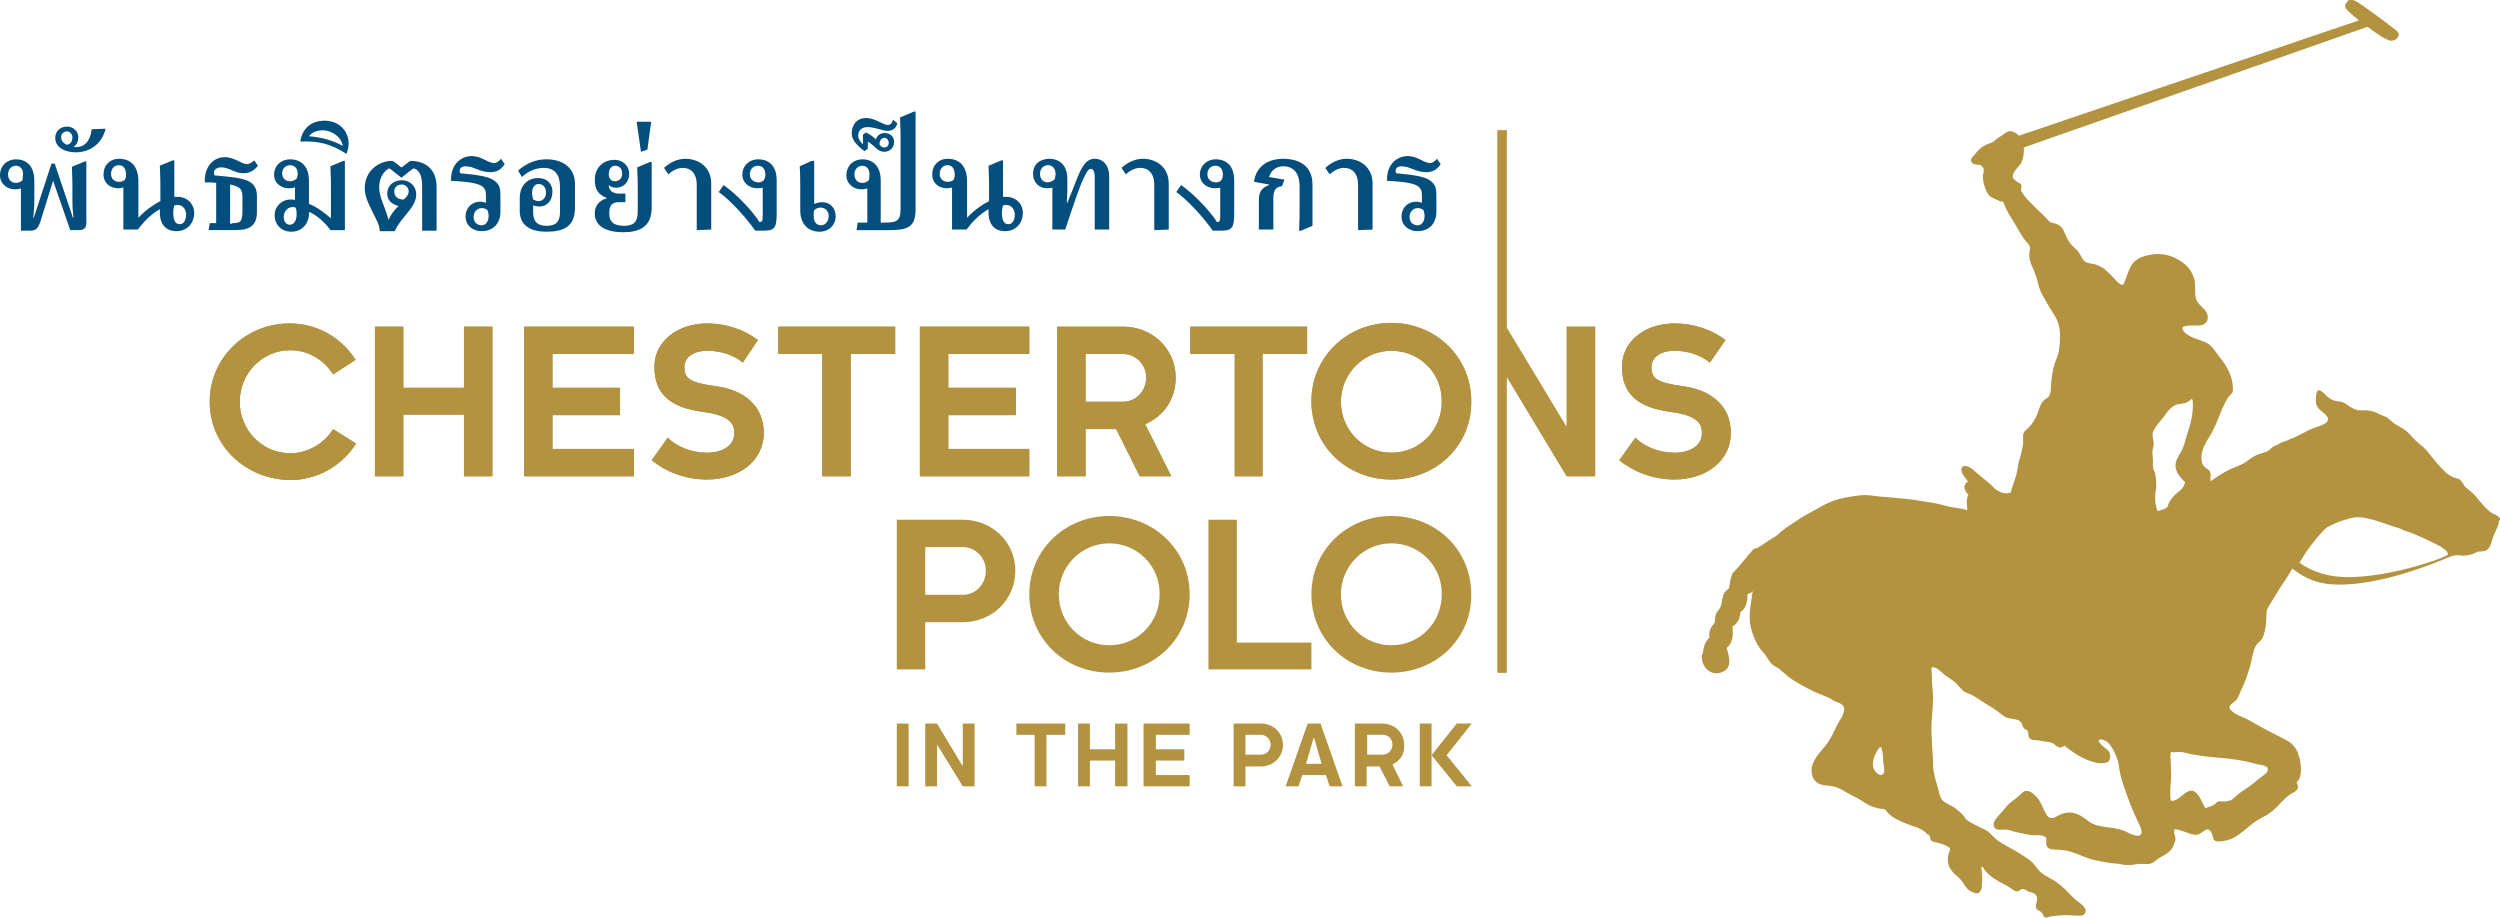 <?xml version="1.0" encoding="utf-8"?>
<!-- Generator: Adobe Illustrator 26.3.1, SVG Export Plug-In . SVG Version: 6.00 Build 0)  -->
<svg version="1.1" id="Layer_1" xmlns="http://www.w3.org/2000/svg" xmlns:xlink="http://www.w3.org/1999/xlink" x="0px" y="0px"
	 width="466.1px" height="171.1px" viewBox="0 0 466.1 171.1" style="enable-background:new 0 0 466.1 171.1;" xml:space="preserve"
	>
<style type="text/css">
	.st0{fill:#B39340;}
	.st1{fill:#044E7D;}
</style>
<g>
	<g>
		<path class="st0" d="M456.1,103.6c-3.7,1.7-12,4-18.4,4c-3.2,0-6.4-0.8-9-2.7c0,0,0-0.1,0.1-0.1c1.7-3.1,4.3-5.8,4.8-6.3
			c0.5-0.4,3-1.6,5.2-2c2.3-0.5,7.2,1.7,7.9,1.8c0.6,0.1,0.9,0.4,2.1,0.8c1.2,0.3,5.4,2.3,6.4,2.9c0.3,0.3,0.7,0.5,1,0.8
			C456.4,103.3,456.5,103.4,456.1,103.6 M420.5,142.4c0.5,0.2,2.6,0.2,2.3,1.2c-0.1,0.5-0.6,0.8-1,1.1c-0.7,0.5-1.4,1.1-2,1.6
			c-0.9,0.7-2,1.3-2.8,2c-0.4,0.4-0.9,0.9-1.4,1h-0.1c-0.5,0.2-0.9,0.1-1.6,0.1s-0.7,0.4-1.2,0.7c-0.4,0.2-0.9,0.3-1.3,0.5
			c-0.1,0.1-0.2,0-0.3,0c-0.6-1-1.4-3.7-3-3.1c-1.2,0.4-1.9,1.8-3.2,1.8c-0.1,0-0.2,0-0.2-0.1c-0.2-1.5,0-2.9,0.1-4.4
			c0-1.1-0.1-2.2-0.1-3.3c-0.1-0.3-0.1-0.5,0-0.7v-0.1c0-0.1,0-0.2,0-0.3s0.1-0.2,0.2-0.2c0.1,0,0.3,0,0.4,0.1
			c0.6-0.2,1.5-0.1,1.9,0c2.3,0.6,4.5,0.8,6.8,1C416.4,141.5,418.4,141.8,420.5,142.4 M403.7,94.8c-0.4,0.2-0.9,0.3-1.4,0.5
			c-0.8-1.4-0.4-4-0.3-4.3c0.1-0.3-0.1-2.8-0.3-3.1c-0.4-0.5-0.3-1.4-0.3-2c0-0.5-0.1-1-0.1-1.5s0.1-0.8,0.2-1.3
			c0.2-1-0.5-1.9,0-2.8c0.5-1,1.3-1.8,2-2.7c0.5-0.8,1.1-1.5,1.9-2c1-0.5,2.1-0.1,2.9-1c0.3-0.3,0.5-0.2,0.5,0.1
			c0.2,2.3-0.4,4.4-1.1,6.5c-0.3,1-0.5,2-1,2.9c-0.7,1.2-1.5,2.3-0.9,3.7c0.4,1,1.3,1.8,1.6,2.1c-0.3,0.7-0.2,0.9-1,1.6
			c-0.9,0.7-1.8,1.5-2.2,2.7C404.2,94.4,404,94.6,403.7,94.8 M350.3,144.4c-1.9-1.2-1-3.5,0-4.9c0.2-0.3,0.5-0.2,0.5,0
			c0.2,0.8,0.3,1.6,0.3,2.4c0,0.5,0.2,1.1,0.2,1.6C351.4,144.2,350.9,144.7,350.3,144.4 M465.5,96.1c-0.3-0.2-0.7-0.3-1-0.5
			c-1.6-1.1-2.5-2.9-4-4.1c-0.4-0.3-0.8-0.6-1.1-1c-0.3-0.5-0.6-1.2-1.3-1.3c-0.8-0.2-1.3-0.5-2-1c-0.8-0.8-1.6-1.6-2.3-2.5
			c-0.7-0.8-1.3-1.8-2.2-2.5s-1.6-1.4-2.3-2.2c-0.8-0.9-1.7-1.3-2.7-1.9c-0.7-0.4-1.3-1.3-2.1-1.5c-0.8-0.3-1.7-0.9-2.6-1
			c-0.4-0.1-0.8-0.1-1.2-0.1c-0.3,0-0.6,0-0.8,0c-0.7,0-1.3-0.4-1.8-0.7c-0.3-0.2-0.6-0.4-0.9-0.6c-0.5-0.3-0.9-0.3-1.5-0.4
			c-0.6-0.1-1.1-0.3-1.6-0.7s-1-1-1.5-1.3c-1-0.5-0.9,2.3-0.7,2.7c0.4,1.1,1.4,1.3,2,2.2c0.7,1.2-1.4,1.7-2,1.9
			c-1.1,0.4-2.1,0.9-3.2,1.5c-0.6,0.3-1.2,0.6-1.8,0.8c-0.5,0.3-1.2,0.4-1.7,0.7c-0.8,0.5-1.2,0.4-1.9,1.1c-1.1,1.1-1.9,0.3-4.4,2.3
			c-1,0.8-2.8,1.2-4.1,2c-0.8,0.5-1.7,1-2.6,1.7c-0.1-0.2-0.1-0.4-0.1-0.6c0.1-0.6,0.1-1.3-0.6-1.7c-0.5-0.3-0.9-0.7-1-1.4
			c-0.4-1.9,0.9-3.7,1.8-5.2c1.1-2,1.7-4.2,2.8-6.2c0.6-1.1,1.2-1.2,1.2-1.7c0.1-2.3-0.8-4-1.9-5.6c-0.7-0.8-1.3-1.8-2-2.6
			c-0.8-0.9-1.8-1.1-2.9-1.5c-0.8-0.3-2.5-1-2.6-2c-0.1-0.7,2.8-0.5,3.2-0.5c1.9-0.3,1.9-2.1,0.7-3.2c-0.5-0.5-1.2-1.1-1.4-1.9
			c-0.3-1.2,0-2.4-0.3-3.6c-0.3-1-0.8-1.9-1.6-2.6c-1.8-1.6-4.2-2.4-6.6-1.9c-1.1,0.2-2.1,0.5-3,1.3c-1,0.9-1.3,2.8-2,4.2
			c0,0.1-0.2,0.1-0.3,0.1c-0.8-0.3-1.2-1-1.8-1.6c-0.7-0.6-1.3-1.4-2.2-1.8c-0.7-0.4-1.3-0.5-2-0.6c-0.4-0.1-0.8-0.2-1.1-0.5
			c-0.5-0.6-0.7-1.4-1.2-1.9s-1-0.9-1.4-1.4c-0.5-0.7-0.7-1.4-1.1-2.2c-0.3-0.7-0.7-1-1.3-1.3c-0.5-0.3-1.1-0.1-1.5-0.6
			c-0.6-0.6-1.1-1.2-1.7-1.7c-1.2-1.2-2.6-2.4-3.4-3.8c-0.3-0.5,0.3-1.2-0.3-1.5c-0.5-0.3-0.9-0.5-1.2-0.9c-0.6-0.8,0.9-2.2,1.4-2.8
			c0.1-0.2,0.2-0.6,0.3-0.8c0.2-0.8,0.3-1.5,0.2-2.2L441.4,5c0.8,0.6,3.6,2.7,4.5,2.6c1.2-0.1,1.7-1.2,1-1.8c-0.9-0.8-7-5.3-7.7-5.6
			c-0.5-0.2-1.1-0.4-1.5,0c-0.6,0.7-0.6,1-0.3,1.4c0.4,0.6,1.9,1.8,2.4,2.2l-63.4,21.5c-0.1-0.1-0.2-0.2-0.3-0.3
			c-0.2-0.2-0.5-0.3-0.7-0.4c-0.9-0.4-1.4,0.1-2.1,0.6c-0.4,0.3-0.9,0.5-1.3,0.9c-0.2,0.2-0.4,0.4-0.7,0.5c-0.7,0.2-1.6,0.6-2.1,1.1
			c-0.2,0.1-0.7,0.7-0.8,0.8c-0.1,0.2-0.2,0.3-0.4,0.5c-0.9,0.7-0.6,1.6,0.5,1.7c0.4,0,0.8,0,1,0.3c0.5,0.4,0.4,1,0.2,1.6
			c-0.1,1.1,0.4,2.7,0.9,3.5c0.6,0.9,1.4,0.9,2.2,1.4c0.2,0.2,0.6-0.1,0.7,0.2c0.6,1.7,1.6,3.1,2.5,4.6c0.5,0.9,1.2,2.2,2,3
			c0.1,0.1,0.2,0.2,0.3,0.4c0.2,0.3,0.2,0.6,0.1,1c-0.1,0.8-0.1,1.5,0.2,2.3c0.5,1.3,1.1,2.5,1.4,3.9c0.3,1.5,1.3,3,2.1,4.4
			c0.6,1,1.4,2,1.7,3.2c0.4,1.4,0.3,3.1,0.1,4.6c-0.1,1.2-0.7,2.1-1,3.3c-0.4,1.5-0.5,3.2-0.6,4.7c-0.1,0.6-0.3,0.9-0.8,1.2
			c-1.2,0.7-1.3,2.2-1.9,3.4c-0.5,1.1-1.1,1.8-2,2.6c-0.6,0.5-0.4,1.4-0.4,2.2c0,0.6-0.2,1.1-0.3,1.6c-0.1,0.5-0.2,1.1-0.4,1.6
			c-0.2,0.6-0.3,1.3-0.4,2c-0.2,1.2-0.7,2.4-1.1,3.6c0,0.2-0.1,0.3-0.1,0.5c-1.3,0.6-2.9-0.5-3.2-0.9c-0.9-1-2-1.7-3-2.6
			c-0.5-0.4-1.1-1.1-1.8-1.3c-0.3-0.1-0.7-0.2-1,0c-0.4,0.3-0.2,1,0,1.4c0.3,0.5,0.7,0.9,1,1.4c-0.5,0.3-0.9,0.9-0.5,1.6
			c0.1,0.4,0.4,0.6,0.6,0.8c-0.1,0.2-0.1,0.3-0.2,0.5c-0.2,0.7-0.1,1.5,0,2.2c0,0.2-0.2,0.2-0.3,0.2c-0.1-0.1-0.4-0.2-0.5-0.2
			c-0.7-0.1-1.7-0.3-2.4-0.4c-1.2-0.3-2.3-0.6-3.5-0.8c-1.1-0.2-2.1-0.3-3.2-0.5h-0.1c-0.2,0-0.4-0.1-0.6-0.1c0,0-3.7-0.4-5.5-0.5
			c-1-0.1-2.1-0.3-3.1-0.3c-0.9,0-1.8,0.2-2.6,0.3c-2,0.3-3.6,0.8-5.4,1.8c-1.5,0.9-3.1,1.6-4.5,2.6c-1,0.7-2.1,1.3-3,2.1
			c-0.4,0.4-1,0.9-1.4,1.1c-1.1,0.6-2,1.4-3,1.9c-0.2,0.1-0.5,0.2-0.7,0.2c-1.4,1.5-2.5,3.1-4,4.6l0,0c-0.2,0.6-0.4,1.2-0.5,1.7l0,0
			l0.1-0.1c-0.1,0.3-0.2,0.7-0.2,1.1c-0.4,0.4-0.9,0.7-1.1,1.3s-0.3,1.7-0.5,2.2s-0.7,0.9-0.9,1.4c-0.3,1,0.1,1.4-0.6,2.1
			c-0.5,0.5-0.7,1.5-0.6,2.2v0.1c-0.8,0.7-1.1,1.7-1.2,2.8c-0.2,0.3-0.3,0.7-0.2,1c0,0,0,0,0,0.1c0.2,2,2.1,3.4,4,2.4
			c1.7-0.8,1.1-2.8,0.6-4.4c0.5-0.3,0.8-0.9,1-1.5c0.2-0.7,0.2-1.6,0.1-2.5c1-0.5,1.4-1.6,1.5-2.7c1.1-0.7,1.3-2,1.3-3.3
			c0.4-0.2,0.8-0.3,1-0.6c-0.1,0.4-0.2,0.8-0.2,1.2c-0.3,1.8-0.6,3.7-0.2,5.5c0.4,1.6,1.1,3.4,2.3,4.7c0.8,0.8,1.1,1.9,2,2.5
			c0.3,0.2,0.8,0.4,1,0.6c0.5,0.4,0.9,0.8,1.4,1.2c0.9,0.8,1.9,1.3,2.9,1.9c1.1,0.6,2.2,1.2,3.3,1.6c0.7,0.3,1.6,0.6,2.2,1
			c0.1,0.1,0.4,0.2,0.5,0.3c1.2,0.5,2.2,0.7,1.7,2.2c-0.2,0.8-0.8,1.5-1.2,2.3c-0.5,1-0.9,2-1.5,2.9c-1,1.6-2.8,3-3.2,4.9
			c-0.2,1.2,0.1,2.5,1.3,3.1c0.8,0.4,1.7,0.3,2.6,0.5s1.7,0.6,2.5,1.1s1.8,0.9,2.6,1.4c0.8,0.5,1.7,1.2,2.7,1.4
			c0.4,0.1,0.8,0.3,1.3,0.3c0.3,0,0.6,0,0.9,0.4c1,1.4,3.1,2.1,4.6,2.7c1.1,0.3,2.3,0.8,3.1,1.7h0.1c0.1,0,0.3,0.2,0.3,0.3v0.1
			c0.1,0.2,0.1,0.3,0.1,0.5c0.1,0.3,0.4,0.4,0.9,0.5c0.8,0.2,2,0.5,2.6,1c0.4,0.4,0,0.8-0.1,1.2c-0.5,1.7,0.2,3,1.5,4.1
			c0.4,0.3,0.7,0.6,1,1c0.3,0.5,0.7,1.1,1.1,1.5c0.3,0.3,0.8,0.5,1.3,0.7c0.9,0.3,1.3-0.6,1.3-1.4c0.1-1.1,0.1-2.2-0.1-3.3
			c0-0.2,0.2-0.3,0.3-0.1c1,1.7,2.7,2.5,4.4,3.4c0.4,0.2,0.8,0.5,1.2,0.8c0.6,0.4,0.9,0.4,1.4,0c0.6-0.5,1.2,0.3,1.7,0.4
			s1.3,0.3,1.4,1.1c0,0.5-0.1,0.8-0.2,1.3c-0.2,1.1,0.6,0.9,1.1,1.5c0.2,0.2,0.2,0.5,0.4,0.7c0.2,0.3,0.8,0.1,1.1,0
			c0.4-0.1,0.9-0.1,1.4-0.2c1-0.1,2.1-0.1,3.1,0c0.5,0,1.3,0.1,1.7-0.1c0.7-0.5,0.5-1.2,0-1.7c-0.6-0.6-1.3-1-1.9-1.6
			c-0.9-0.9-1.8-1.9-2.9-2.7c-0.9-0.7-2-1.1-2.9-1.8c-0.8-0.6-1.3-1.6-2.1-2.3c-0.9-0.7-1.9-1.3-2.9-1.9s-2.1-1.1-3.1-1.8
			c-0.9-0.6-1.5-1.6-2.5-2.1c-1.2-0.6-2.4-1.1-3.5-1.9c-0.2-0.2-0.3-0.5-0.5-0.7c-0.4-0.5-0.9-0.9-1.4-1.3c-0.6-0.5-1.5-0.8-2.2-1.3
			c-0.9-0.6-1-2-1.3-3c-0.2-0.8-0.5-1.5-0.6-2.3c-0.2-0.8-0.2-1.6-0.2-2.4c-0.1-2-0.3-4-0.3-6c0-1.9,0.3-3.7,0.3-5.6
			c0-1-0.1-1.9-0.2-2.9c0-0.3,0-0.7,0-1c0-0.6-0.1-1.1-0.1-1.7c0-0.1,0.1-0.2,0.2-0.2c0.8,0,1.3,0.6,1.9,1.1c0.8,0.8,1.9,1.2,2.6,2
			c0.4,0.4,0.8,0.9,1.2,1.3c0.5,0.4,1.1,0.5,1.7,0.8c1.2,0.7,2.3,1.5,3.5,2.2c0.5,0.3,1.1,0.7,1.6,1.1c0.5,0.4,1.1,0.9,1.7,1
			c0.7,0.2,1.9,0.1,2.3,0.8c0.2,0.2,0.2,0.4,0.3,0.6c0.1,0.3,0.2,0.5,0.4,0.6c0.2,0.1,0.5,0.2,0.6,0.5s0,0.5,0.1,0.8
			c0.1,0.7,0.8,0.8,1.3,0.8s0.9,0.1,1.4,0.2s1.2,0.1,1.7,0.3c0.7,0.4,1.3,1.3,2.2,0.6c0.1-0.1,0.2-0.1,0.2,0c1,0.8,2.1,1.6,3.3,2.2
			c1,0.5,2.4,1,3.5,1c0.5,0,1.3-0.1,1.5-0.6c0.3-0.7,0.1-1.4-0.4-1.9c-0.6-0.5-1.2-0.9-1.6-1.6c-0.1-0.1,0-0.2,0.1-0.3
			c0.4-0.1,0.7,0,1.1,0.2c0.8,0.3,1.5,1.7,1.8,2.3c0.3,0.7,0.6,1.3,0.7,2.1c0.2,1.5,0.5,2.8,1,4.2c0.8,2.3,1.6,4.5,2.7,6.7
			c0.2,0.5,1.2,2.2,0,2.4c-0.9,0.1-2.1-0.7-2.9-1c-1.2-0.4-2.5-0.5-3.8-0.7c-1.2-0.2-2.1-0.5-3-1.3c-1.1-0.8-2.1-1.4-3.5-1.3
			c-0.9,0.1-1.4,0.3-2.2,0.8c-0.3,0.2-0.6,0.2-0.9,0.2c-0.6,0-1-0.9-1.2-1.3c-0.5-0.9-0.8-2-1.6-2.7c-0.3-0.3-0.6-0.6-0.9-0.8
			c-0.1-0.1-0.3-0.1-0.5-0.2c-0.9-0.2-1.1,0.3-1.6,0.7c-0.9,0.9-2,1.4-2.8,2.5c-0.6,0.8-1.4,1.5-1.9,2.3c-0.5,0.9-0.1,1.8,1.1,1.7
			c0.5,0,0.9-0.1,1.4,0c1.4,0.5,2.8,0.7,4.3,1c0.8,0.1,2-0.2,2.7,0.4c0.2,0.2,0.1,0.6,0.1,0.9c-0.1,1,0.6,1.4,1.5,1.4
			c1.2,0,2.3,0.1,3.4,0.5c1.3,0.4,2.6,1.1,3.9,1.4c1.4,0.3,2.7,0.6,4.1,0.7c0.8,0,1.5,0.3,2.3,0.3c0.6,0,1.2-0.1,1.8-0.2
			s1.1,0,1.7,0c0.9,0,1.3-0.3,1.9-0.8c0.9-0.7,2-1,2.7-1.9c0.4-0.5,0.4-0.8,0.7-1.5c0.1-0.2,0.1-0.3,0.1-0.5c0-0.6-0.4-1.1-0.2-1.7
			c0-0.1,0.1-0.1,0.2-0.1c0.9,0.1,1.7,0.5,2.6,0.8c0.6,0.2,1.4,0.4,2,0c0.3-0.2,0.7-0.5,1.1-0.7c0.4-0.2,0.8,0.1,1,0.5
			c0.4,0.8,0.1,1.7,1.4,1.7c1.2-0.1,2.1-0.3,3.1-0.9c1.1-0.7,2-1.5,3-2.3c0.9-0.8,1.9-1.2,2.9-1.8c1.1-0.7,1.9-1.5,2.7-2.4
			c0.4-0.4,0.8-0.8,1.3-1.2c0.4-0.3,0.9-0.5,1.3-0.8c0.4-0.3,0.6-0.9,0.3-1.3l-0.1-0.2c0-0.3,0.4-0.5,0.5-0.8
			c0.5-1.2,0.3-3.1-0.1-4.3c-0.4-1.4-1.1-2.2-2.3-2.9c-1.3-0.7-2.6-1.3-3.9-2c-1.1-0.6-2.3-1.3-3.4-1.9c-1-0.5-2.7-1-3.3-2
			c-0.1-0.2,0-0.4,0.1-0.6c0,0,0.4-0.4,0.8-0.7c0.5-0.4,0.6-0.6,0.8-1.1c0.2-0.4,0.4-1,0.9-2c0.5-1.1,1.3-3.7,1.4-4.2
			c0.1-0.5,0.5-2.8,1.1-3.4c0.6-0.6,0.9-0.9,1.1-1.3c0.2-0.5,0.5-1.4,0.6-2.7c0.1-1.4,0-2.2,0.3-2.7c0.3-0.6,1.9-3.1,2.3-3.8
			c0.3-0.5,1.2-1.7,2.3-3.6c2.6,2.1,5.3,3,8.7,3l0,0c8,0,17.4-3.8,20.9-5.3c0,0,0.7-0.2,1.5-0.2c0.3,0.1,0.4,0.1,0.9,0.1
			c0.4,0,0.6-0.1,1.2-0.2c0.4-0.1,0.7-0.2,0.8-0.3c0.3-0.1,0.6-0.3,1-0.3c1.7,0.1,1.9-1,2.3-2.3c0.1-0.4,0.8-1.9,1-2.4
			c0-0.1,0.2-0.5,0.2-1C466.2,97,466.3,96.6,465.5,96.1"/>
	</g>
	<g>
		<g>
			<path class="st0" d="M62.1,69.8c-1.7-2.7-4.6-4.5-8-4.5c-5.2,0-9.4,4.3-9.4,9.6s4.2,9.6,9.4,9.6c3.4,0,6.4-1.9,8-4.5l4.3,2.7
				c-2.6,4.1-7.2,6.8-12.3,6.8c-8.3-0.1-15-6.4-15-14.6S45.8,60.3,54,60.3c5.2,0,9.7,2.7,12.3,6.8L62.1,69.8z"/>
		</g>
		<polygon class="st0" points="86.5,88.8 86.5,77.3 75.2,77.3 75.2,88.8 69.9,88.8 69.9,60.9 75.2,60.9 75.2,72.3 86.5,72.3 
			86.5,60.9 91.8,60.9 91.8,88.8 		"/>
		<polygon class="st0" points="118.2,83.7 118.2,88.8 97.7,88.8 97.7,60.9 118.2,60.9 118.2,66 103,66 103,72.3 115.6,72.3 
			115.6,77.4 103,77.4 103,83.7 		"/>
		<g>
			<path class="st0" d="M138.5,67.6c-1.6-1.3-3.9-2.2-6.6-2.2c-2.6,0-4.3,1.2-4.3,3c0,2,0.7,2.9,5.8,3.6c5.5,0.7,9,3.8,9,8.7
				c0,5.3-4.7,8.7-10.6,8.7c-4,0-7.6-1.4-10.3-3.6l3-4.2c1.7,1.7,4.4,2.8,7.3,2.8c3,0,5.1-1.4,5.1-3.6c0-1.5-0.4-3.3-5.8-4
				c-6.3-0.8-9.1-3.5-9.1-8.4s4.5-8.1,9.8-8.1c3.7,0,7,1.2,9.5,3.1L138.5,67.6z"/>
			<path class="st0" d="M318.8,67.6c-1.6-1.3-3.9-2.2-6.6-2.2c-2.6,0-4.3,1.2-4.3,3c0,2,0.7,2.9,5.8,3.6c5.5,0.7,9,3.8,9,8.7
				c0,5.3-4.7,8.7-10.5,8.7c-4,0-7.6-1.4-10.3-3.6l3-4.2c1.7,1.7,4.4,2.8,7.3,2.8c3,0,5.1-1.4,5.1-3.6c0-1.5-0.4-3.3-5.8-4
				c-6.3-0.8-9.1-3.5-9.1-8.4s4.4-8.1,9.8-8.1c3.7,0,7,1.2,9.5,3.1L318.8,67.6z"/>
		</g>
		<polygon class="st0" points="158.6,66 158.6,88.8 153.3,88.8 153.3,66 145.1,66 145.1,60.9 166.9,60.9 166.9,66 		"/>
		<polygon class="st0" points="191.9,83.7 191.9,88.8 171.5,88.8 171.5,60.9 191.9,60.9 191.9,66 176.8,66 176.8,72.3 189.4,72.3 
			189.4,77.4 176.8,77.4 176.8,83.7 		"/>
		<g>
			<path class="st0" d="M209.4,66h-7v8.9h7c2.4,0,4.3-2,4.3-4.5C213.7,68,211.8,66,209.4,66 M213.5,79.1l4.9,9.7h-5.9l-4.4-8.8h-5.7
				v8.8h-5.3V60.9h12.3c5.4,0,9.8,4.1,9.8,9.5C219.2,74.5,216.9,77.6,213.5,79.1"/>
		</g>
		<polygon class="st0" points="235.4,66 235.4,88.8 230.2,88.8 230.2,66 221.9,66 221.9,60.9 243.7,60.9 243.7,66 		"/>
		<g>
			<path class="st0" d="M259.4,65.4c-5.2,0-9.4,4.3-9.4,9.5c0,5.3,4.2,9.5,9.4,9.5c5.3,0,9.4-4.2,9.4-9.5
				C268.9,69.6,264.7,65.4,259.4,65.4 M259.4,89.4c-8.3,0-14.9-6.3-14.9-14.6s6.7-14.6,14.9-14.6c8.2,0,14.9,6.3,14.9,14.6
				C274.4,83.1,267.7,89.4,259.4,89.4"/>
		</g>
		<polygon class="st0" points="292.1,60.9 292.1,79.5 292,79.5 280.9,61.1 280.9,24.3 279.2,24.3 279.2,125.4 280.9,125.4 
			280.9,70.2 292.1,88.8 297.4,88.8 297.4,60.9 		"/>
		<g>
			<path class="st0" d="M62.1,69.8c-1.7-2.7-4.6-4.5-8-4.5c-5.2,0-9.4,4.3-9.4,9.6s4.2,9.6,9.4,9.6c3.4,0,6.4-1.9,8-4.5l4.3,2.7
				c-2.6,4.1-7.2,6.8-12.3,6.8c-8.3-0.1-15-6.4-15-14.6S45.8,60.3,54,60.3c5.2,0,9.7,2.7,12.3,6.8L62.1,69.8z"/>
		</g>
		<polygon class="st0" points="86.5,88.8 86.5,77.3 75.2,77.3 75.2,88.8 69.9,88.8 69.9,60.9 75.2,60.9 75.2,72.3 86.5,72.3 
			86.5,60.9 91.8,60.9 91.8,88.8 		"/>
		<polygon class="st0" points="118.2,83.7 118.2,88.8 97.7,88.8 97.7,60.9 118.2,60.9 118.2,66 103,66 103,72.3 115.6,72.3 
			115.6,77.4 103,77.4 103,83.7 		"/>
		<g>
			<path class="st0" d="M138.5,67.6c-1.6-1.3-3.9-2.2-6.6-2.2c-2.6,0-4.3,1.2-4.3,3c0,2,0.7,2.9,5.8,3.6c5.5,0.7,9,3.8,9,8.7
				c0,5.3-4.7,8.7-10.6,8.7c-4,0-7.6-1.4-10.3-3.6l3-4.2c1.7,1.7,4.4,2.8,7.3,2.8c3,0,5.1-1.4,5.1-3.6c0-1.5-0.4-3.3-5.8-4
				c-6.3-0.8-9.1-3.5-9.1-8.4s4.5-8.1,9.8-8.1c3.7,0,7,1.2,9.5,3.1L138.5,67.6z"/>
			<path class="st0" d="M318.8,67.6c-1.6-1.3-3.9-2.2-6.6-2.2c-2.6,0-4.3,1.2-4.3,3c0,2,0.7,2.9,5.8,3.6c5.5,0.7,9,3.8,9,8.7
				c0,5.3-4.7,8.7-10.5,8.7c-4,0-7.6-1.4-10.3-3.6l3-4.2c1.7,1.7,4.4,2.8,7.3,2.8c3,0,5.1-1.4,5.1-3.6c0-1.5-0.4-3.3-5.8-4
				c-6.3-0.8-9.1-3.5-9.1-8.4s4.4-8.1,9.8-8.1c3.7,0,7,1.2,9.5,3.1L318.8,67.6z"/>
		</g>
		<polygon class="st0" points="158.6,66 158.6,88.8 153.3,88.8 153.3,66 145.1,66 145.1,60.9 166.9,60.9 166.9,66 		"/>
		<polygon class="st0" points="191.9,83.7 191.9,88.8 171.5,88.8 171.5,60.9 191.9,60.9 191.9,66 176.8,66 176.8,72.3 189.4,72.3 
			189.4,77.4 176.8,77.4 176.8,83.7 		"/>
		<g>
			<path class="st0" d="M209.4,66h-7v8.9h7c2.4,0,4.3-2,4.3-4.5C213.7,68,211.8,66,209.4,66 M213.5,79.1l4.9,9.7h-5.9l-4.4-8.8h-5.7
				v8.8h-5.3V60.9h12.3c5.4,0,9.8,4.1,9.8,9.5C219.2,74.5,216.9,77.6,213.5,79.1"/>
		</g>
		<polygon class="st0" points="235.4,66 235.4,88.8 230.2,88.8 230.2,66 221.9,66 221.9,60.9 243.7,60.9 243.7,66 		"/>
		<g>
			<path class="st0" d="M259.4,65.4c-5.2,0-9.4,4.3-9.4,9.5c0,5.3,4.2,9.5,9.4,9.5c5.3,0,9.4-4.2,9.4-9.5
				C268.9,69.6,264.7,65.4,259.4,65.4 M259.4,89.4c-8.3,0-14.9-6.3-14.9-14.6s6.7-14.6,14.9-14.6c8.2,0,14.9,6.3,14.9,14.6
				C274.4,83.1,267.7,89.4,259.4,89.4"/>
		</g>
		<polygon class="st0" points="292.1,60.9 292.1,79.5 292,79.5 280.9,61.1 280.9,24.3 279.2,24.3 279.2,125.4 280.9,125.4 
			280.9,70.2 292.1,88.8 297.4,88.8 297.4,60.9 		"/>
		<g>
			<path class="st0" d="M179.5,102h-7v8.9h7c2.4,0,4.3-2,4.3-4.5C183.8,104,181.9,102,179.5,102 M179.5,116h-7v8.8h-5.3V96.9h12.3
				c5.4,0,9.8,4.1,9.8,9.5C189.3,111.9,184.9,116,179.5,116"/>
			<path class="st0" d="M206.8,101.3c-5.2,0-9.4,4.3-9.4,9.5c0,5.3,4.2,9.5,9.4,9.5c5.3,0,9.4-4.2,9.4-9.5
				C216.3,105.6,212.1,101.3,206.8,101.3 M206.8,125.4c-8.3,0-14.9-6.3-14.9-14.6s6.7-14.6,14.9-14.6c8.3,0,15,6.3,15,14.6
				S215.1,125.4,206.8,125.4"/>
		</g>
		<polygon class="st0" points="244.5,124.8 225.3,124.8 225.3,96.9 230.6,96.9 230.6,119.8 244.5,119.8 		"/>
		<g>
			<path class="st0" d="M259.4,101.3c-5.2,0-9.4,4.3-9.4,9.5c0,5.3,4.2,9.5,9.4,9.5c5.3,0,9.4-4.2,9.4-9.5
				C268.9,105.6,264.7,101.3,259.4,101.3 M259.4,125.4c-8.3,0-14.9-6.3-14.9-14.6s6.7-14.6,14.9-14.6c8.3,0,14.9,6.3,14.9,14.6
				C274.4,119.1,267.7,125.4,259.4,125.4"/>
		</g>
		<rect x="167.2" y="134.9" class="st0" width="2.2" height="11.7"/>
		<polygon class="st0" points="179.5,134.9 179.5,142.7 179.4,142.7 174.7,134.9 172.5,134.9 172.5,146.6 174.7,146.6 174.7,138.8 
			174.7,138.8 179.5,146.6 181.7,146.6 181.7,134.9 		"/>
		<polygon class="st0" points="189.5,134.9 189.5,137 192.9,137 192.9,146.6 195.1,146.6 195.1,137 198.6,137 198.6,134.9 		"/>
		<polygon class="st0" points="207.9,134.9 207.9,139.7 203.2,139.7 203.2,134.9 201,134.9 201,146.6 203.2,146.6 203.2,141.8 
			207.9,141.8 207.9,146.6 210.2,146.6 210.2,134.9 		"/>
		<polygon class="st0" points="213.2,134.9 213.2,146.6 221.8,146.6 221.8,144.5 215.5,144.5 215.5,141.8 220.8,141.8 220.8,139.7 
			215.5,139.7 215.5,137 221.8,137 221.8,134.9 		"/>
		<g>
			<path class="st0" d="M235.1,137h-2.9v3.7h2.9c1,0,1.8-0.8,1.8-1.9C236.9,137.9,236.1,137,235.1,137 M235.1,142.9h-2.9v3.7H230
				v-11.7h5.1c2.3,0,4.1,1.7,4.1,4S237.3,142.9,235.1,142.9"/>
		</g>
		<path class="st0" d="M244.9,137.6h0.1l1.4,4.8h-2.9L244.9,137.6z M243.8,134.9l-4.1,11.7h2.4l0.7-2.1h4.4l0.7,2.1h2.4l-4.1-11.7
			H243.8z"/>
		<g>
			<path class="st0" d="M257.8,137h-2.9v3.7h2.9c1,0,1.8-0.8,1.8-1.9S258.8,137,257.8,137 M259.6,142.5l2,4.1h-2.5l-1.9-3.7h-2.4
				v3.7h-2.2v-11.7h5.1c2.3,0,4.1,1.7,4.1,4C261.9,140.6,261,141.9,259.6,142.5"/>
		</g>
		<polygon class="st0" points="271.6,134.9 266.9,140.8 266.9,134.9 264.7,134.9 264.7,146.6 266.9,146.6 266.9,140.8 271.6,146.6 
			274.4,146.6 269.7,140.8 274.4,134.9 		"/>
	</g>
</g>
<g>
	<path class="st1" d="M14.7,42.9h-1.6l-3.2-9.2l-2.4,7.7C7.2,42.3,6.8,43,5.8,43H3.9v-7.9c-0.4,0.2-0.8,0.2-1.2,0.2
		c-1.3,0-2.7-1-2.7-2.6c0-1.9,1.4-3,3-3c1,0,3.4,0.4,3.4,4v3.6c0,1.4-0.1,2.3-0.2,3.3h0.1l3.3-10.1h0.6l3.4,10.1h0.1
		c-0.1-0.9-0.2-1.9-0.2-3.3v-2.2c0-0.9,0-1.9-0.1-4l2.4-1h0.3v10.8C16.2,42.3,15.9,42.9,14.7,42.9z M4.3,32.4c0-0.9-0.6-1.5-1.3-1.5
		c-0.9,0-1.5,0.7-1.5,1.6c0,1.1,0.7,1.6,1.5,1.6c0.4,0,0.9-0.2,1.2-0.5C4.2,33.2,4.3,32.8,4.3,32.4z"/>
	<path class="st1" d="M19.7,24c-0.7,2.8-2.9,4.4-5.6,4.4c-1.8,0-3.8-0.8-3.8-2.7c0-1.2,0.9-2.1,2.2-2.1c1.3,0,2.1,1,2.1,2
		c0,0.6-0.2,1.3-0.8,1.7v0.1c1.8,0.2,3-0.9,3.3-3.3L19.7,24L19.7,24z M12.5,27c0.8-0.2,1-0.8,1-1.4c0-0.6-0.5-1.1-1-1.1
		c-0.7,0-1.1,0.5-1.1,1.1C11.4,26.1,11.7,26.7,12.5,27z"/>
	<path class="st1" d="M23.2,34.9c-0.4,0.1-0.8,0.2-1.2,0.2c-1.4,0-2.7-0.9-2.7-2.6c0-1.7,1.2-2.9,2.9-2.9c2.1,0,3.6,1.3,3.6,4.2v6.8
		c1.2-1.3,2.7-2.4,4.1-3.1v-2.6c0-0.9,0-1.9-0.1-4l2.4-1h0.3v6.8c0.2,0,0.4,0,0.6,0c1.8,0,3.1,1.3,3.1,3c0,1.9-1.3,3.4-3.3,3.4
		c-1.9,0-3.1-1.2-3.1-3.5c0-0.1,0-0.2,0-0.6c-1.8,1-3.3,2.7-4.1,3.8H23v-7.9H23.2z M23.5,32.6c0-1.2-0.5-1.8-1.4-1.8
		s-1.4,0.8-1.4,1.6c0,1.1,0.8,1.5,1.5,1.5c0.4,0,0.8-0.1,1.1-0.4C23.4,33.3,23.5,33,23.5,32.6z M32.5,38.3c-0.1,0.3-0.2,0.9-0.2,1.4
		c0,1,0.2,2.1,1.2,2.1c0.9,0,1.2-1,1.2-1.8c0-0.9-0.6-1.8-1.6-1.8C33,38.2,32.8,38.2,32.5,38.3z"/>
	<path class="st1" d="M40.3,41.6v-7.5C39.6,34,39,34,38.2,34c-0.2-2.5,1.3-4.7,3.7-4.7c1.8,0,3.2,1.3,4.1,1.3c0.4,0,0.9-0.2,1.4-0.7
		l0.7,1c-0.8,1-1.7,1.4-2.7,1.4c-1.7,0-2.6-1.1-4.2-1.1c-0.4,0-1.3,0.2-1.3,1c0,0.2,0,0.3,0.1,0.5c5.5,0.5,7.9,0.7,7.9,3.9v3
		c0,3.2-2.4,3.3-4.4,3.3h-4.6l0.2-1.3L40.3,41.6L40.3,41.6z M43.3,41.6c1.6,0,1.9-0.3,1.9-2.4v-2.4c0-1.3-0.2-2-2.3-2.4v7.3h0.4
		V41.6z"/>
	<path class="st1" d="M55,37.3v-2.4c-0.4,0.2-0.8,0.2-1.2,0.2c-1.3,0-2.7-0.9-2.7-2.5c0-1.8,1.4-2.9,3-2.9c1,0,3.5,0.4,3.5,4V38
		c1.5,0.6,2.8,1.6,4.1,2.7V35c0-0.9,0-1.9-0.1-4l2.4-1h0.3v12.9h-2.7c-0.9-1.3-2.5-2.8-4-3.4c0,0.2,0,0.3,0,0.5
		c0,1.2-0.9,3.2-3.3,3.2c-1.8,0-3.1-1.3-3.1-3.1c0-1.6,1.3-2.9,3-2.9C54.6,37.2,54.8,37.2,55,37.3z M55.5,32.3
		c0-0.9-0.6-1.5-1.4-1.5c-0.9,0-1.5,0.7-1.5,1.5c0,1.1,0.8,1.5,1.5,1.5c0.4,0,0.9-0.2,1.2-0.5C55.4,33.1,55.5,32.8,55.5,32.3z
		 M54.6,38.6c-0.9,0-1.7,0.7-1.7,1.9c0,0.8,0.5,1.4,1.1,1.4c0.9,0,1.3-0.9,1.3-1.9c0-0.5,0-0.9-0.2-1.3
		C54.9,38.6,54.7,38.6,54.6,38.6z"/>
	<path class="st1" d="M60.5,22.5c2.8,0,4.5,2,4.5,4.3c0,0.7-0.2,1.3-0.4,1.9c-2.6-1.7-5-2.5-8.6-2.3C56.3,24,58,22.5,60.5,22.5z
		 M63.9,27.2c-0.2-1.6-2-2.9-3.7-2.9c-1.1,0-2,0.3-2.6,1.1C59.9,25.6,61.9,26.1,63.9,27.2z"/>
	<path class="st1" d="M70.8,42.9c-0.1-1.1-0.8-2.3-1.4-3.5C68.7,38,68,36.6,68,35.1c0-3.4,2.8-5.1,5-5.1c0.3,0,0.3,0,1.8,1.2h0.1
		c1.3-1,1.5-1.2,1.7-1.2c0.9,0,4.8,0.2,4.8,4.9V43h-2.7v-8.4c0-3-1.5-3.2-1.6-3.2s-1,0.7-2.2,1.7h-0.1c-1.3-1-2.1-1.7-2.2-1.7
		c-0.3,0-1.9,1.1-1.9,3.5c0,1.2,0.4,2.3,0.8,3.3c0.3,0.9,0.7,1.8,0.9,2.7h0.1c0.3-0.8,0.9-1.6,1.8-2.5c-1.3-0.3-2.1-1.1-2.1-2.3
		c0-1.6,1.3-2.5,2.7-2.5s2.7,1,2.7,2.7c0,1.3-0.9,2.5-1.8,3.6c-0.8,1-1.7,2-2.2,3.2h-2.8V42.9z M76.2,35.7c0-0.7-0.6-1.3-1.3-1.3
		c-1,0-1.4,0.7-1.4,1.3c0,1.2,1,1.5,1.7,1.5C75.2,37.3,76.2,36.5,76.2,35.7z"/>
	<path class="st1" d="M84.1,33.4c0-2.9,2-4.3,3.8-4.3c1.1,0,1.9,0.4,2.7,0.8c0.6,0.3,1.1,0.5,1.5,0.5c0.5,0,1-0.4,1.3-0.8l0.7,1
		c-0.8,1.2-1.7,1.5-2.7,1.5s-1.8-0.3-2.6-0.6c-0.7-0.3-1.4-0.5-2-0.5s-1.1,0.3-1.1,0.8c0,0.1,0,0.3,0.1,0.5c3.3,0.3,5.3,0.6,6.4,1.4
		c1,0.8,1.1,1.4,1.1,3.1v2.7c0,2.2-1.4,3.6-3.5,3.6c-1.7,0-3-1.1-3-2.7c0-1.7,1.2-2.8,2.7-2.8c0.4,0,0.8,0.1,1.1,0.2v-1.4
		c0-1.8-0.9-2.4-6.6-2.7C84.1,33.6,84.1,33.5,84.1,33.4z M89.8,38.8c-0.9,0-1.5,0.8-1.5,1.6c0,1.1,0.7,1.6,1.5,1.6
		c0.7,0,1.3-0.6,1.3-1.8c0-0.3-0.1-0.7-0.2-1C90.6,38.9,90.2,38.8,89.8,38.8z"/>
	<path class="st1" d="M96.6,31.8c1.6-1.4,3.3-2.1,5.3-2.1c2.8,0,5.3,1.4,5.3,4.6v4.4c0,3.6-2.2,4.5-5.3,4.5c-3.2,0-5-1.3-5-3.9v-2.4
		c0-2,1.2-3.7,3.4-3.7c2,0,2.7,1.4,2.7,2.5c0,1.8-1.1,2.8-2.4,2.8c-0.4,0-0.8-0.1-1.2-0.2v1.3c0,1.8,0.9,2.5,2.5,2.5
		c1.7,0,2.5-0.7,2.5-2.5v-4.9c0-2.1-1-3.4-3-3.4c-1.5,0-2.9,0.6-4.1,1.7L96.6,31.8z M100.4,37.5c0.8,0,1.4-0.7,1.4-1.5
		c0-0.9-0.4-1.7-1.4-1.7c-0.8,0-1.2,0.8-1.2,1.7c0,0.4,0.1,0.8,0.2,1.2C99.8,37.4,100.1,37.5,100.4,37.5z"/>
	<path class="st1" d="M121.5,30v8.7c0,3.6-2.3,4.6-5.3,4.6c-3.4,0-5.3-1.3-5.3-3.4v-0.2c0-1.7,1.3-2.5,2.2-2.7v-0.1
		c-1.5-0.6-2.2-1.5-2.2-3.3v-0.3c0-1.6,1.2-3.5,3.7-3.5c1.5,0,2.7,1.1,2.7,2.6c0,1.7-1.2,2.6-2.4,2.6c-0.5,0-1-0.1-1.4-0.5
		c0,1,0.7,1.6,2,1.6h1.1v1.6h-1.3c-1,0-1.7,0.5-1.7,1.8v0.4c0,1.8,1.3,2.2,2.8,2.2c1.6,0,2.5-0.6,2.5-2.6v-4.3c0-0.9,0-1.9-0.1-4
		l2.4-1h0.3V30z M114.6,33.8c0.8,0,1.4-0.5,1.4-1.4c0-0.8-0.4-1.5-1.3-1.5c-0.8,0-1.2,0.7-1.2,1.6C113.5,33.3,114,33.8,114.6,33.8z"
		/>
	<path class="st1" d="M119.5,28.3l-0.8-5.6h2.7l-0.7,5.2L119.5,28.3L119.5,28.3z"/>
	<path class="st1" d="M129.9,42.9v-8.4c0-2.3-1.2-3.2-2.6-3.2c-0.9,0-1.8,0.4-2.7,1.2l-0.8-1.2c1.2-1.1,2.6-1.7,4-1.7
		c2.5,0,4.8,1.6,4.8,4.6v8.6L129.9,42.9L129.9,42.9z"/>
	<path class="st1" d="M141.2,35.1c-1.4,0-2.8-0.9-2.8-2.6c0-1.5,1.2-2.8,3-2.8c1,0,3.4,0.4,3.4,3.9v6.1c0,2.4-0.2,3.3-2.2,3.3h-1.8
		c-1.8-2.6-4.8-5.8-6.8-7.2l0.9-1.3c2.3,1.6,5.3,4.7,6.7,6.9c0.5,0,0.6-0.2,0.6-1.3V35C141.9,35,141.6,35.1,141.2,35.1z M142.7,32.6
		c0-0.9-0.4-1.7-1.4-1.7c-0.9,0-1.5,0.7-1.5,1.6c0,1,0.8,1.5,1.6,1.5c0.4,0,0.7-0.1,1-0.4C142.6,33.3,142.7,32.9,142.7,32.6z"/>
	<path class="st1" d="M151.9,38c0.4-0.2,0.9-0.3,1.4-0.3c1.5,0,2.5,1.1,2.5,2.6c0,1.7-1.3,2.9-3,2.9c-2.1,0-3.6-1.4-3.6-4v-3.9
		c0-1.5,0-2.8-0.1-4.3l2.2-1h0.5v8H151.9z M151.7,40.2c0,1.2,0.5,1.8,1.4,1.8c0.8,0,1.4-0.8,1.4-1.7c0-1.1-0.8-1.6-1.5-1.6
		c-0.5,0-0.9,0.2-1.2,0.5C151.7,39.5,151.7,39.8,151.7,40.2z"/>
	<path class="st1" d="M170.4,20.8h0.3v18.3c0,3.3-1.6,3.8-4.8,3.8h-6.2l0.2-1.4h1.8v-6.4c-0.4,0.2-0.8,0.2-1.2,0.2
		c-1.3,0-2.7-1-2.7-2.6c0-1.9,1.4-3,3-3c1,0,3.4,0.4,3.4,4v7.8h0.6c2.3,0,3.1-0.2,3.1-2.5V25.9c0-0.9,0-1.9-0.1-4L170.4,20.8z
		 M162.1,32.4c0-0.9-0.6-1.5-1.3-1.5c-0.9,0-1.5,0.7-1.5,1.6c0,1.1,0.7,1.6,1.5,1.6c0.4,0,0.9-0.2,1.2-0.5
		C162.1,33.2,162.1,32.8,162.1,32.4z"/>
	<path class="st1" d="M163.3,26c0.3-1,1.2-1.2,1.6-1.2c1.2,0,1.8,0.8,1.8,1.7c0,1-0.8,1.8-1.8,1.8c-1.4,0-1.8-1.2-3.1-1.9v1.3
		l-0.6,0.5c-1.6-1.2-2.4-2.2-2.4-3.3c0-1.6,0.9-2.9,2.7-2.9c1.6,0,3.2,1.3,4,1.3c0.5,0,0.8-0.3,1-1l0.8,0.7
		c-0.2,0.9-0.9,1.4-1.8,1.4c-1,0-2.3-0.7-3.8-0.7c-1.1,0-1.7,0.7-1.7,1.6c0,0.5,0.3,1.1,0.9,1.6l0,0v-1.8l0.5-0.4
		C162.3,25.1,162.7,25.4,163.3,26z M164.9,27.5c0.5,0,0.8-0.4,0.8-0.9c0-0.4-0.3-0.9-0.8-0.9c-0.6,0-1,0.6-0.9,1.3
		C164.3,27.4,164.7,27.5,164.9,27.5z"/>
	<path class="st1" d="M177.7,34.9c-0.4,0.1-0.8,0.2-1.2,0.2c-1.4,0-2.7-0.9-2.7-2.6c0-1.7,1.2-2.9,2.9-2.9c2.1,0,3.6,1.3,3.6,4.2
		v6.8c1.2-1.3,2.7-2.4,4.1-3.1v-2.6c0-0.9,0-1.9-0.1-4l2.4-1h0.3v6.8c0.2,0,0.4,0,0.6,0c1.8,0,3.1,1.3,3.1,3c0,1.9-1.3,3.4-3.3,3.4
		c-1.9,0-3.1-1.2-3.1-3.5c0-0.1,0-0.2,0-0.6c-1.8,1-3.3,2.7-4.1,3.8h-2.7v-7.9H177.7z M178,32.6c0-1.2-0.5-1.8-1.4-1.8
		s-1.4,0.8-1.4,1.6c0,1.1,0.8,1.5,1.5,1.5c0.4,0,0.8-0.1,1.1-0.4C177.9,33.3,178,33,178,32.6z M187,38.3c-0.1,0.3-0.2,0.9-0.2,1.4
		c0,1,0.2,2.1,1.2,2.1c0.9,0,1.2-1,1.2-1.8c0-0.9-0.6-1.8-1.6-1.8C187.5,38.2,187.3,38.2,187,38.3z"/>
	<path class="st1" d="M196.4,34.9c-0.4,0.2-0.8,0.2-1.2,0.2c-1.5,0-2.6-1.1-2.6-2.7c0-1.8,1.3-2.8,3.1-2.8c0.9,0,3.3,0.4,3.3,3.8
		v2.1c0,0.5-0.1,1.7-0.1,2.3h0.1c1.3-3.1,1.9-4.9,2.3-5.7c0.8-1.6,1.5-2.5,2.8-2.5c1.6,0,2.7,1.3,2.7,3.3v9.9h-2.7v-9.7
		c0-1.2-0.3-1.6-0.7-1.6c-0.5,0-0.7,0.4-1.3,1.6c-0.8,1.6-1.7,4.3-3.5,9.7h-2.4v-7.9H196.4z M196.8,32.4c0-1-0.6-1.6-1.4-1.6
		c-0.9,0-1.5,0.7-1.5,1.6c0,1.1,0.7,1.6,1.4,1.6c0.4,0,0.9-0.2,1.3-0.5C196.7,33.2,196.8,32.8,196.8,32.4z"/>
	<path class="st1" d="M215.2,42.9v-8.4c0-2.3-1.2-3.2-2.6-3.2c-0.9,0-1.8,0.4-2.7,1.2l-0.8-1.2c1.2-1.1,2.6-1.7,4-1.7
		c2.5,0,4.8,1.6,4.8,4.6v8.6L215.2,42.9L215.2,42.9z"/>
	<path class="st1" d="M226.5,35.1c-1.4,0-2.8-0.9-2.8-2.6c0-1.5,1.2-2.8,3-2.8c1,0,3.4,0.4,3.4,3.9v6.1c0,2.4-0.2,3.3-2.2,3.3h-1.8
		c-1.8-2.6-4.8-5.8-6.8-7.2l0.9-1.3c2.3,1.6,5.3,4.7,6.7,6.9c0.5,0,0.6-0.2,0.6-1.3V35C227.3,35,226.9,35.1,226.5,35.1z M228,32.6
		c0-0.9-0.4-1.7-1.4-1.7c-0.9,0-1.5,0.7-1.5,1.6c0,1,0.8,1.5,1.6,1.5c0.4,0,0.7-0.1,1-0.4C227.9,33.3,228,32.9,228,32.6z"/>
	<path class="st1" d="M242.2,43.1c0.1-2.1,0.1-3.5,0.1-4.4v-3.9c0-3.1-1.7-3.8-3-3.8s-2.3,0.7-2.7,2l2.9,0.5l-0.5,1.2
		c-1.3,0.2-1.6,0.9-1.6,2.4v5.7h-2.7v-5.4c0-1.4,0.3-2.3,1.9-2.9v-0.1l-2.8-0.5c0.2-1.9,1.6-4.3,5.5-4.3c2,0,5.4,0.7,5.4,4.8v7.7
		l-2.1,0.9h-0.4V43.1z"/>
	<path class="st1" d="M253.2,42.9v-8.4c0-2.3-1.2-3.2-2.6-3.2c-0.9,0-1.8,0.4-2.7,1.2l-0.8-1.2c1.2-1.1,2.6-1.7,4-1.7
		c2.5,0,4.8,1.6,4.8,4.6v8.6L253.2,42.9L253.2,42.9z"/>
	<path class="st1" d="M258.6,33.4c0-2.9,2-4.3,3.8-4.3c1.1,0,1.9,0.4,2.7,0.8c0.6,0.3,1.1,0.5,1.5,0.5c0.5,0,1-0.4,1.3-0.8l0.7,1
		c-0.8,1.2-1.7,1.5-2.7,1.5s-1.8-0.3-2.6-0.6c-0.7-0.3-1.4-0.5-2-0.5s-1.1,0.3-1.1,0.8c0,0.1,0,0.3,0.1,0.5c3.3,0.3,5.3,0.6,6.4,1.4
		c1,0.8,1.1,1.4,1.1,3.1v2.7c0,2.2-1.4,3.6-3.5,3.6c-1.7,0-3-1.1-3-2.7c0-1.7,1.2-2.8,2.7-2.8c0.4,0,0.8,0.1,1.1,0.2v-1.4
		c0-1.8-0.9-2.4-6.6-2.7C258.6,33.6,258.6,33.5,258.6,33.4z M264.3,38.8c-0.9,0-1.5,0.8-1.5,1.6c0,1.1,0.7,1.6,1.5,1.6
		c0.7,0,1.3-0.6,1.3-1.8c0-0.3-0.1-0.7-0.2-1C265.1,38.9,264.7,38.8,264.3,38.8z"/>
</g>
</svg>
